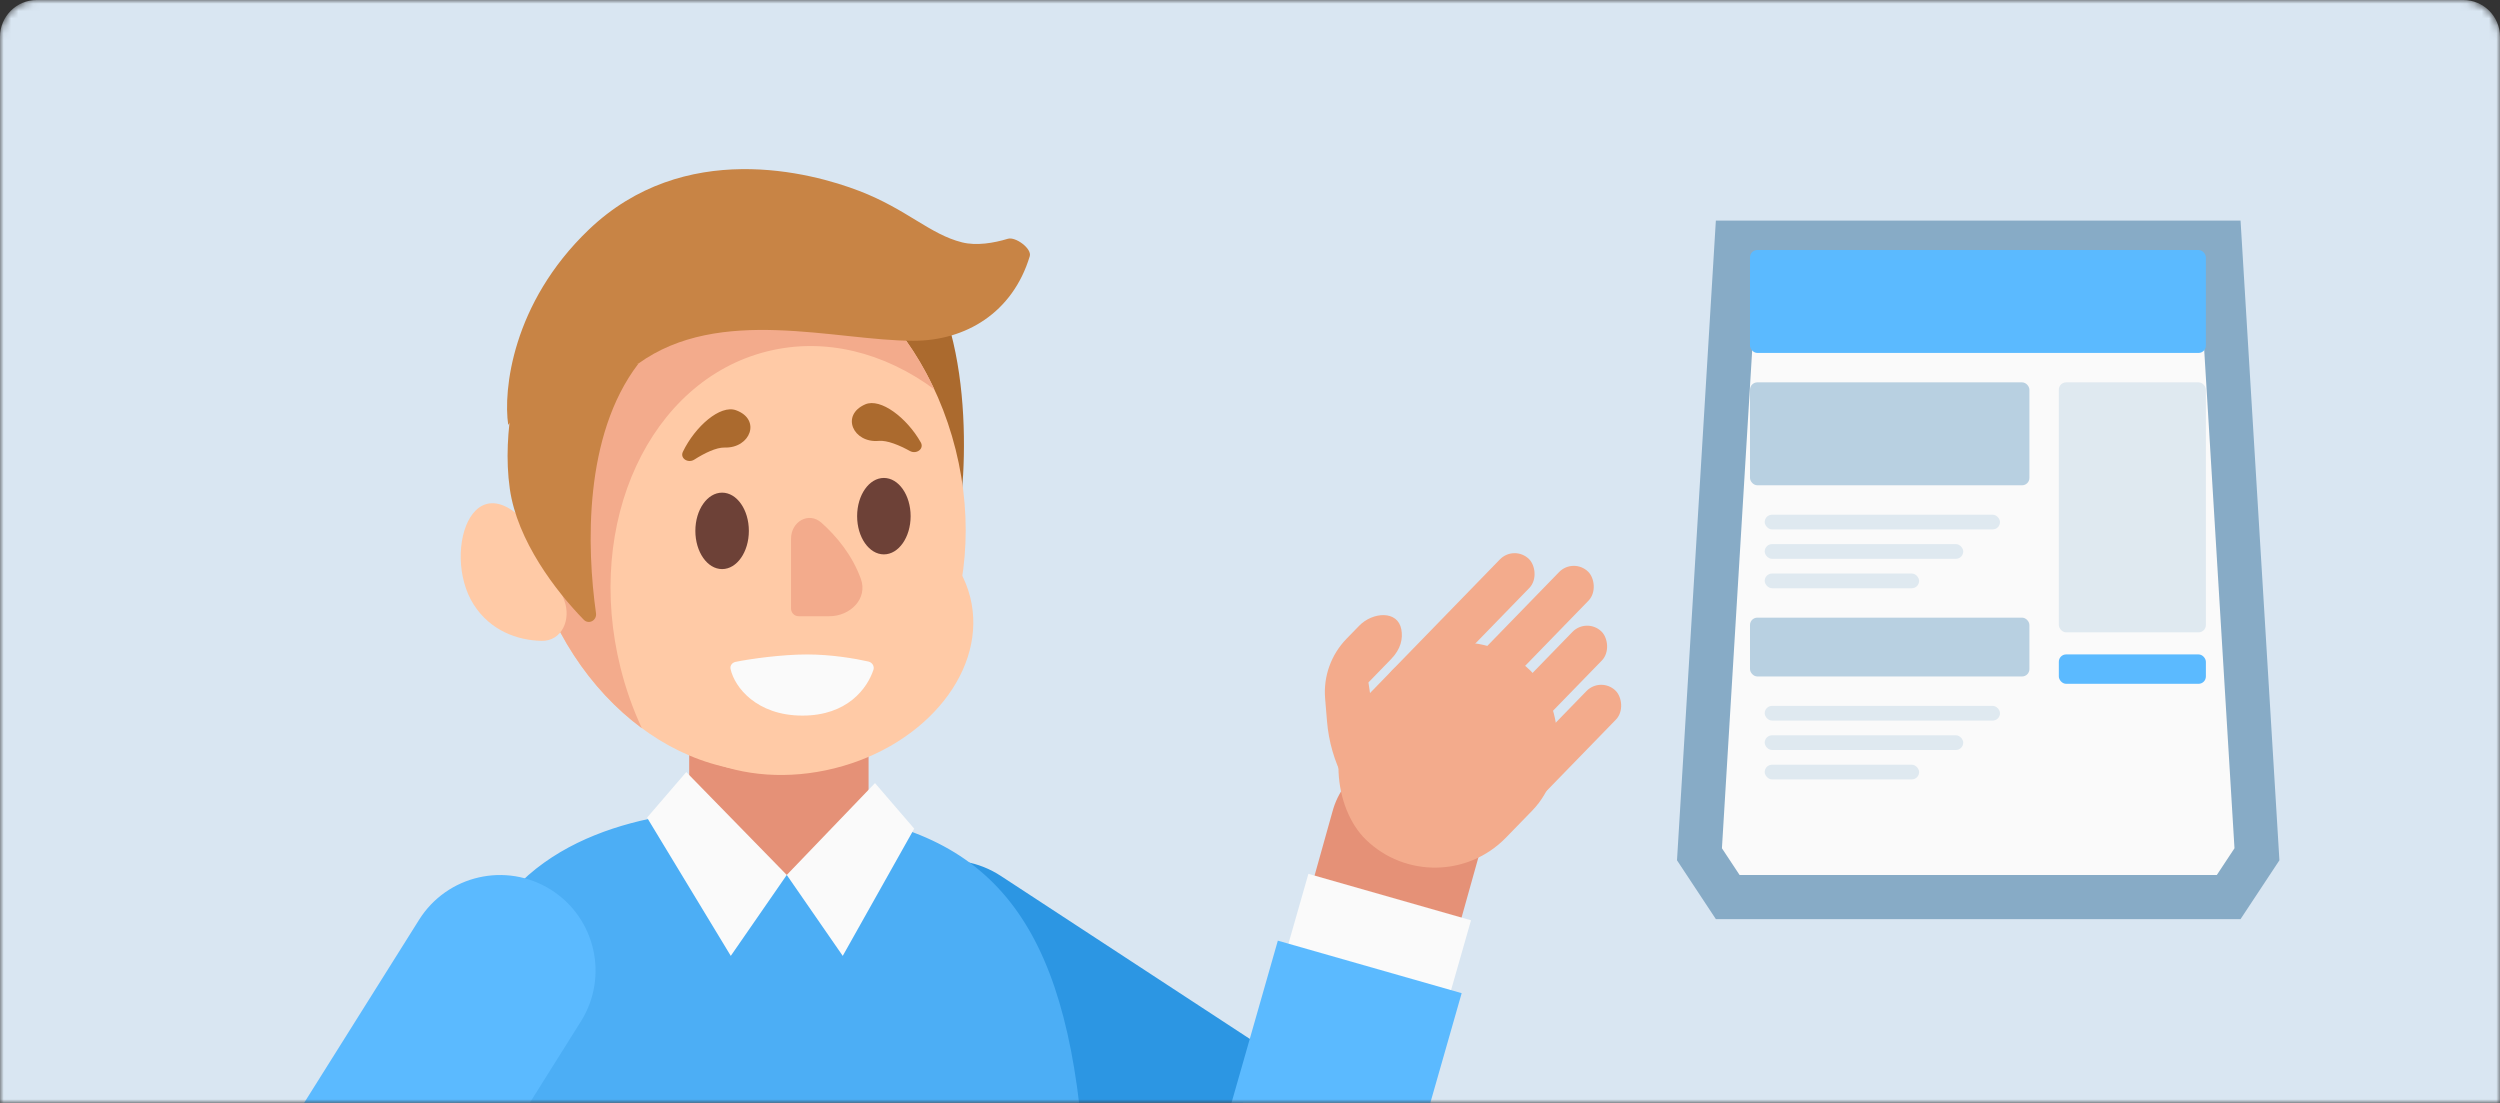 <svg width="340" height="150" viewBox="0 0 340 150" fill="none" xmlns="http://www.w3.org/2000/svg">
<rect x="0" y="0" width="340" height="150" fill="#333333" stroke="none"/>
<mask id="mask0" style="mask-type:alpha" maskUnits="userSpaceOnUse" x="0" y="0" width="340" height="150">
<path d="M0 5C0 2.239 2.239 0 5 0H335C337.761 0 340 2.239 340 5V150H0V5Z" fill="#D9E6F2"/>
</mask>
<g mask="url(#mask0)">
<path d="M0 5C0 2.239 2.239 0 5 0H335C337.761 0 340 2.239 340 5V150H0V5Z" fill="#D9E6F2"/>
<path d="M140 136.5L177 164L191.268 113.03" stroke="#E59177" stroke-width="20.791" stroke-linecap="round" stroke-linejoin="round"/>
<path d="M121.883 140.872C115.879 136.942 114.197 128.888 118.127 122.884C122.058 116.879 130.111 115.198 136.116 119.128L121.883 140.872ZM136.116 119.128L191.586 155.435L177.353 177.179L121.883 140.872L136.116 119.128Z" fill="#2C96E3"/>
<path d="M188.058 167.159C186.313 173.266 179.948 176.802 173.841 175.057C167.734 173.313 164.198 166.948 165.942 160.841L188.058 167.159ZM165.942 160.841L177.942 118.841L200.058 125.159L188.058 167.159L165.942 160.841Z" fill="#FAFAFA"/>
<path d="M189.5 167.571C187.527 174.475 180.332 178.472 173.429 176.5C166.525 174.527 162.528 167.332 164.5 160.429L189.5 167.571ZM164.5 160.429L173.786 127.929L198.786 135.071L189.5 167.571L164.5 160.429Z" fill="#5BBAFF"/>
<path fill-rule="evenodd" clip-rule="evenodd" d="M93.73 98.506H118.126V113.72C118.126 113.731 118.126 113.742 118.126 113.754C118.126 117.122 112.665 119.853 105.929 119.853C99.192 119.853 93.731 117.122 93.731 113.754H93.73V98.506Z" fill="#E59177"/>
<path d="M130.325 71.061C131.849 61.404 132.154 39.956 121.176 31.418L110.503 40.566L130.325 71.061Z" fill="#AB6A2E"/>
<ellipse rx="29.775" ry="36.932" transform="matrix(-0.97 0.243 0.243 0.97 101.084 68.372)" fill="#FFCAA6"/>
<ellipse rx="23.537" ry="18.095" transform="matrix(-0.97 0.243 0.243 0.97 109.117 86.932)" fill="#FFCAA6"/>
<path fill-rule="evenodd" clip-rule="evenodd" d="M87.292 99.037C80.305 93.873 74.709 85.634 72.199 75.598C67.249 55.811 76.168 36.535 92.121 32.544C105.745 29.136 120.092 37.978 127.074 52.956C120.284 47.938 112.181 45.825 104.319 47.792C88.366 51.783 79.447 71.058 84.397 90.846C85.119 93.735 86.098 96.475 87.292 99.037Z" fill="#F3AB8C"/>
<ellipse cx="98.207" cy="72.198" rx="3.638" ry="5.198" fill="#6D4137"/>
<ellipse cx="120.207" cy="70.198" rx="3.638" ry="5.198" fill="#6D4137"/>
<path d="M64.44 82.249C59.774 74.991 64.735 60.462 73.84 74.006C73.884 74.072 73.923 74.148 73.951 74.222L76.741 81.661C77.716 84.262 76.407 87.225 73.63 87.158C70.362 87.079 66.71 85.781 64.44 82.249Z" fill="#FFCAA6"/>
<path d="M117.073 78.716C115.916 75.524 113.805 72.948 111.711 71.087C109.978 69.547 107.58 70.943 107.58 73.262V82.769C107.58 83.343 108.045 83.808 108.62 83.808H112.778C115.648 83.808 118.052 81.414 117.073 78.716Z" fill="#F3AB8C"/>
<path d="M100.104 55.795C97.951 55.008 94.54 57.991 92.875 61.438C92.441 62.337 93.578 63.047 94.42 62.51C95.794 61.634 97.418 60.834 98.563 60.867C102.048 60.967 103.555 57.057 100.104 55.795Z" fill="#AB6A2E"/>
<path d="M117.659 54.997C119.758 54.075 123.351 56.837 125.23 60.172C125.72 61.042 124.629 61.822 123.755 61.34C122.328 60.552 120.658 59.856 119.517 59.961C116.045 60.281 114.294 56.474 117.659 54.997Z" fill="#AB6A2E"/>
<path d="M109.757 89.006C106.339 89.006 102.058 89.599 100.034 90.016C99.575 90.11 99.255 90.521 99.355 90.979C99.902 93.481 102.924 97.322 109.139 97.322C115.25 97.322 117.953 93.609 118.782 91.106C118.95 90.598 118.622 90.086 118.101 89.968C116.28 89.556 113.047 89.006 109.757 89.006Z" fill="#FAFAFA"/>
<path d="M81.057 83.399C79.793 74.468 79.36 59.255 86.79 49.504L73.275 45.41C72.768 45.256 72.227 45.505 72.036 45.999C70.483 50.033 68.204 58.566 69.335 66.487C70.344 73.546 75.591 80.397 79.389 84.283C80.075 84.984 81.194 84.371 81.057 83.399Z" fill="#C88445"/>
<path d="M80.033 31.274C69.638 41.254 68.425 53.104 69.118 57.782C72.86 52.792 82.458 49.986 86.79 49.466C97.845 41.462 113.612 46.347 124.213 46.347C131.355 46.347 137.731 42.514 140.047 34.846C140.36 33.809 138.107 32.157 137.071 32.473C135.141 33.06 132.796 33.45 130.845 32.962C126.453 31.864 123.345 28.462 116.845 25.962C110.345 23.462 93.027 18.8 80.033 31.274Z" fill="#C88445"/>
<path fill-rule="evenodd" clip-rule="evenodd" d="M118.002 112.299C116.189 116.22 111.654 119 106.345 119C100.557 119 95.687 115.695 94.265 111.209C81.328 112.518 62.022 118.275 62.022 142.842C62.022 150.567 62.35 159.687 62.699 169.387C63.571 193.639 64.574 221.52 60.907 240.304C60.651 241.615 61.641 242.856 62.977 242.856L145.243 242.856C146.524 242.856 147.503 241.721 147.346 240.449C145.605 226.379 146.584 202.043 147.242 185.687C147.487 179.612 147.687 174.638 147.687 171.7C147.687 133.95 139.939 117.046 118.002 112.299Z" fill="#F3AB8C"/>
<path fill-rule="evenodd" clip-rule="evenodd" d="M121.66 112.349C119.132 116.261 113.296 119 106.5 119C98.904 119 92.506 115.578 90.588 110.92C78.075 113.043 62.495 119.968 62.495 142.243C62.495 167.548 61.161 228.807 60.892 240.905C60.866 242.071 61.805 243 62.972 243L145.766 243C146.914 243 147.845 242.105 147.845 240.956L147.845 171.315C147.845 135.323 140.93 118.141 121.66 112.349Z" fill="#4CAEF5"/>
<path d="M107 118.994L93.333 105L88 111.198L99.387 130L107 118.994Z" fill="#FAFAFA"/>
<path d="M107 118.994L119 106.5L124.333 112.698L114.613 130L107 118.994Z" fill="#FAFAFA"/>
<path d="M56.995 125.09C60.812 119.012 68.832 117.179 74.91 120.995C80.987 124.812 82.821 132.832 79.005 138.91L56.995 125.09ZM79.005 138.91L52.005 181.91L29.995 168.09L56.995 125.09L79.005 138.91Z" fill="#5BBAFF"/>
<rect width="32.08" height="26.965" rx="13.483" transform="matrix(-0.697 0.717 0.717 0.697 198.444 81.784)" fill="#F3AB8C"/>
<rect width="26.552" height="5.579" rx="2.79" transform="matrix(-0.697 0.717 0.717 0.697 205.932 74.077)" fill="#F3AB8C"/>
<rect width="27.671" height="5.579" rx="2.79" transform="matrix(-0.697 0.717 0.717 0.697 213.981 75.801)" fill="#F3AB8C"/>
<rect width="23.1" height="5.579" rx="2.79" transform="matrix(-0.697 0.717 0.717 0.697 215.797 83.939)" fill="#F3AB8C"/>
<rect width="20.062" height="5.579" rx="2.79" transform="matrix(-0.697 0.717 0.717 0.697 217.709 91.978)" fill="#F3AB8C"/>
<path d="M182.734 105.953L184.201 108.784L185.217 110.114C186.83 112.224 189.908 112.793 191.337 110.554C192.313 109.024 192.95 107.088 192.529 104.883C191.675 100.424 188.378 98.258 186.837 97.732L186.108 92.811L189.186 89.643C190.527 88.263 190.816 86.85 190.579 85.585C190.091 82.982 186.691 83.205 184.845 85.104L183.12 86.879C181.027 89.034 179.967 91.989 180.216 94.983L180.475 98.108C180.702 100.847 181.47 103.513 182.734 105.953Z" fill="#F3AB8C"/>
<path d="M231.127 116.182L236.18 33H301.891L306.945 116.182L303.101 122H234.971L231.127 116.182ZM235.057 122.13L235.056 122.129L235.057 122.13Z" fill="#FAFAFA" stroke="#87ABC6" stroke-width="6"/>
<mask id="path-33-inside-1" fill="white">
<rect x="228" y="24" width="82" height="95" rx="2.71"/>
</mask>
<rect x="228" y="24" width="82" height="95" rx="2.71" fill="#FAFAFA" stroke="#B8D0E1" stroke-width="12" mask="url(#path-33-inside-1)"/>
<rect x="238" y="34" width="62" height="14" rx="1" fill="#5BBAFF"/>
<rect x="238" y="52" width="38" height="14" rx="1" fill="#B8D0E1"/>
<rect x="238" y="84" width="38" height="8" rx="1" fill="#B8D0E1"/>
<rect x="240" y="70" width="32" height="2" rx="1" fill="#DFE9F0"/>
<rect x="240" y="96" width="32" height="2" rx="1" fill="#DFE9F0"/>
<rect x="240" y="74" width="27" height="2" rx="1" fill="#DFE9F0"/>
<rect x="240" y="100" width="27" height="2" rx="1" fill="#DFE9F0"/>
<rect x="240" y="78" width="21" height="2" rx="1" fill="#DFE9F0"/>
<rect x="240" y="104" width="21" height="2" rx="1" fill="#DFE9F0"/>
<rect x="280" y="52" width="20" height="34" rx="1" fill="#DFE9F0"/>
<rect x="280" y="89" width="20" height="4" rx="1" fill="#5BBAFF"/>
</g>
</svg>
